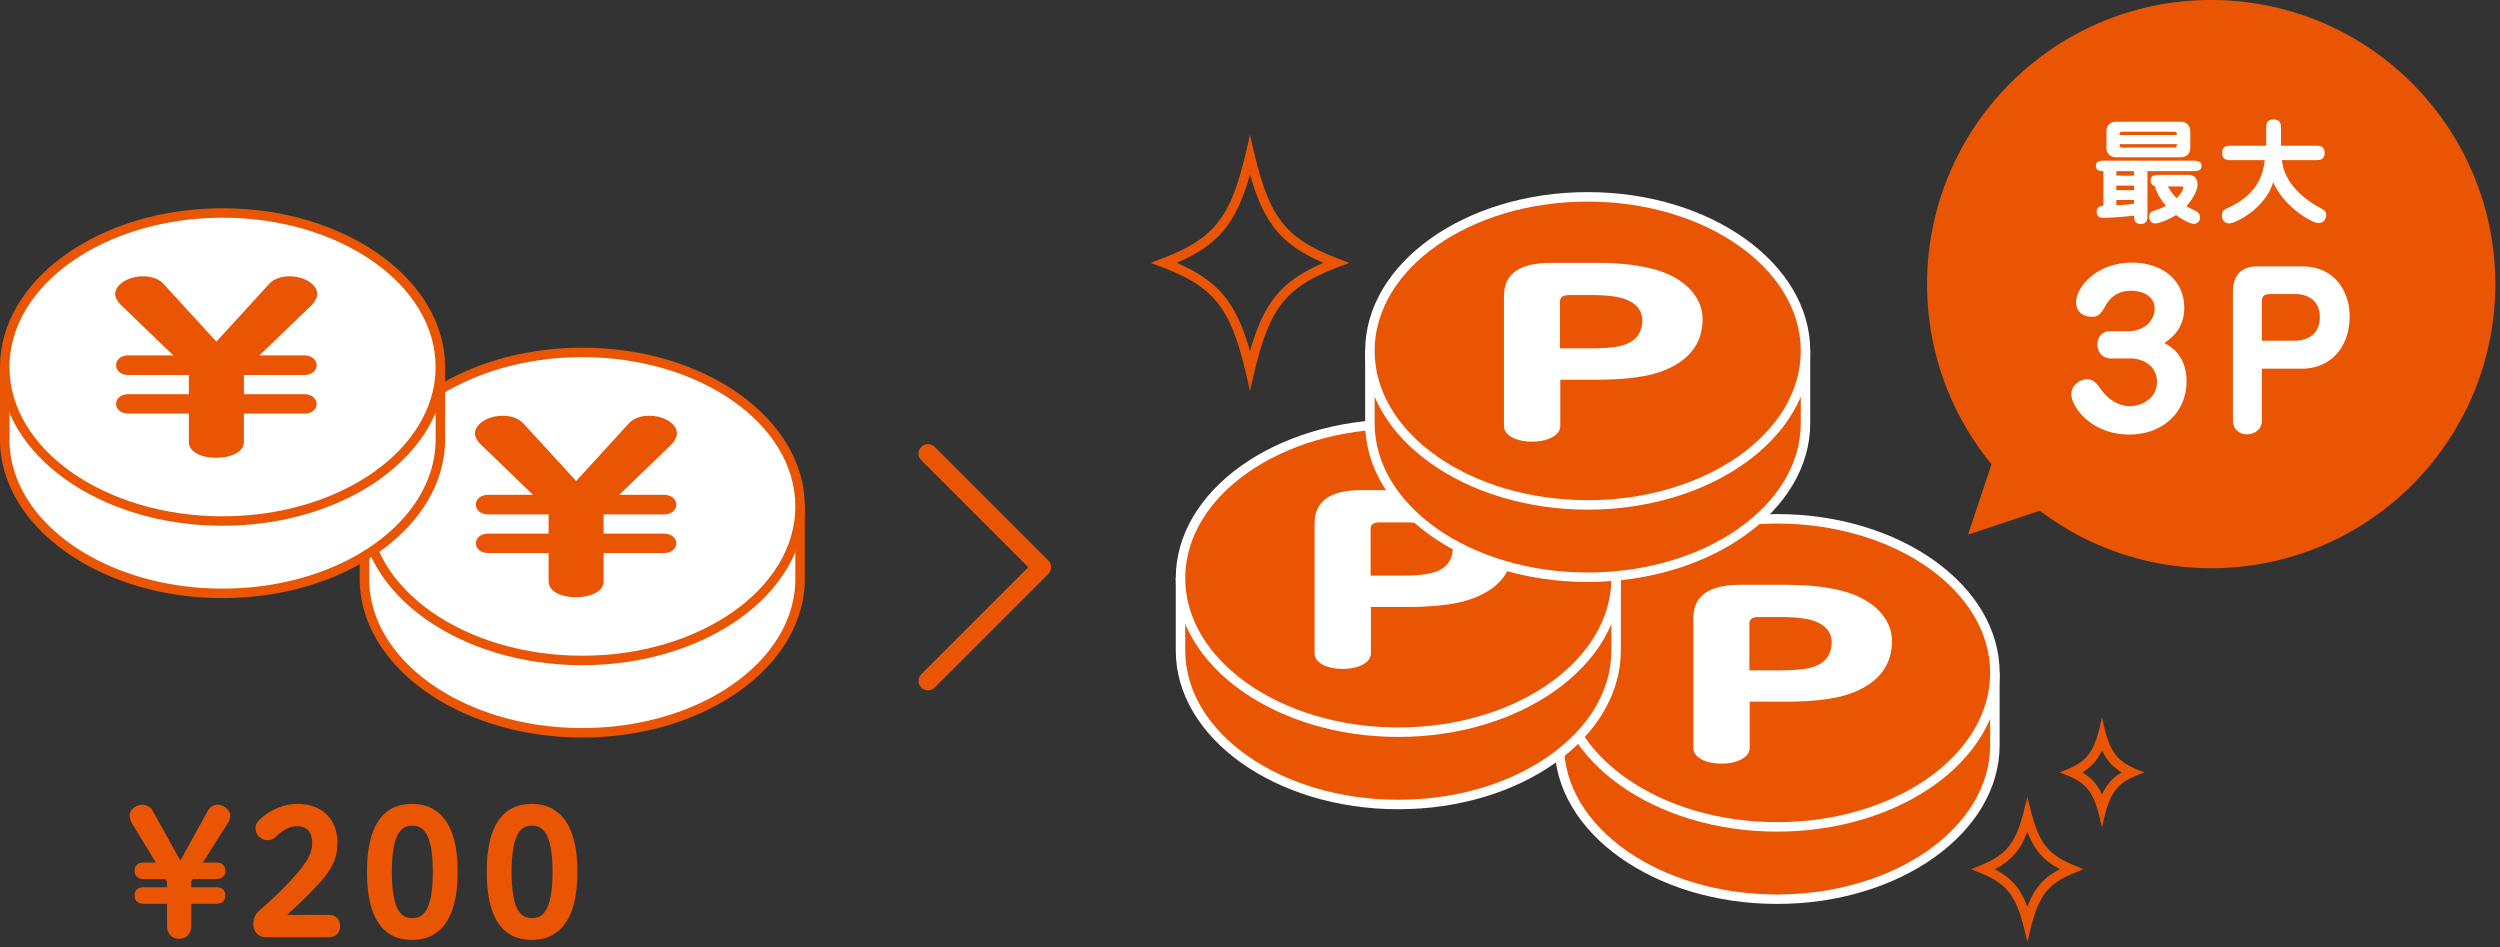 <svg xmlns="http://www.w3.org/2000/svg" xmlns:xlink="http://www.w3.org/1999/xlink" width="264" height="100" viewBox="0 0 264 100">
    <rect x="0" y="0" width="264" height="100" fill="#333333" stroke="none"/>
    <defs>
        <path id="a" d="M.092.516h12V16h-12z"/>
    </defs>
    <g fill="none" fill-rule="evenodd">
        <path fill="#EA5504" d="M132 14.209c-1.933 9.032-3.5 11.054-10.5 13.548 7 2.494 8.567 4.516 10.5 13.548 1.933-9.032 3.5-11.054 10.5-13.548-7-2.494-8.567-4.516-10.5-13.548m0 4.227c1.498 5.237 3.358 7.419 7.745 9.321-4.387 1.902-6.247 4.084-7.745 9.321-1.498-5.237-3.358-7.419-7.745-9.321 4.387-1.902 6.247-4.084 7.745-9.321"/>
        <g transform="translate(208 83.528)">
            <mask id="b" fill="#fff">
                <use xlink:href="#a"/>
            </mask>
            <path fill="#EA5504" d="M6.092.516c-1.104 5.162-2 6.317-6 7.742 4 1.425 4.896 2.581 6 7.742 1.104-5.16 2-6.317 6-7.742-4-1.425-4.896-2.58-6-7.742m0 3.784c.738 1.961 1.71 3.062 3.429 3.958-1.718.896-2.691 1.998-3.43 3.958-.738-1.96-1.711-3.062-3.43-3.958C4.38 7.362 5.354 6.261 6.092 4.3" mask="url(#b)"/>
        </g>
        <path fill="#EA5504" d="M221.97 75.755c-.83 3.87-1.5 4.737-4.5 5.806 3 1.069 3.67 1.936 4.5 5.807.828-3.871 1.5-4.738 4.5-5.807-3-1.07-3.672-1.935-4.5-5.806m0 3.475c.488 1.056 1.119 1.759 2.066 2.33-.947.574-1.578 1.277-2.066 2.333-.49-1.056-1.12-1.76-2.067-2.332.948-.572 1.578-1.275 2.067-2.331"/>
        <path fill="#FFF" d="M84.487 53.48v7.635c0 8.983-10.297 16.265-23 16.265-12.702 0-23-7.282-23-16.265V53.48"/>
        <path fill="#EA5504" d="M61.487 77.88c-12.958 0-23.5-7.52-23.5-16.766V53.48a.5.5 0 1 1 1 0v7.635c0 8.694 10.093 15.766 22.5 15.766s22.5-7.072 22.5-15.766V53.48a.5.5 0 1 1 1 0v7.635c0 9.245-10.542 16.766-23.5 16.766"/>
        <path fill="#FFF" d="M38.487 53.48c0-8.984 10.298-16.267 23-16.267 12.703 0 23 7.283 23 16.266 0 8.983-10.297 16.266-23 16.266-12.702 0-23-7.283-23-16.266"/>
        <path fill="#EA5504" d="M61.487 37.713c-12.407 0-22.5 7.072-22.5 15.766 0 8.693 10.093 15.765 22.5 15.765s22.5-7.072 22.5-15.765c0-8.694-10.093-15.766-22.5-15.766m0 32.531c-12.958 0-23.5-7.52-23.5-16.765 0-9.245 10.542-16.766 23.5-16.766s23.5 7.521 23.5 16.766c0 9.244-10.542 16.765-23.5 16.765"/>
        <path fill="#EA5504" d="M50.735 46.905c-.355-.342-.58-.775-.58-1.139 0-1 1.388-1.865 2.937-1.865.902 0 1.71.297 2.16.797l5.585 6.098 5.581-6.098c.453-.5 1.226-.797 2.132-.797 1.581 0 2.936.864 2.936 1.865 0 .364-.228.797-.55 1.14l-5.55 5.347h4.745c.741 0 1.29.455 1.29 1.022 0 .614-.549 1.048-1.29 1.048h-6.389v2.026h6.39c.74 0 1.288.453 1.288 1.023 0 .592-.548 1.026-1.289 1.026h-6.389v3.023c0 .956-1.226 1.64-2.937 1.64-1.679 0-2.873-.684-2.873-1.64v-3.023h-6.389c-.745 0-1.293-.434-1.293-1.026 0-.592.548-1.023 1.293-1.023h6.39v-2.026h-6.39c-.745 0-1.293-.434-1.293-1.048 0-.592.548-1.022 1.293-1.022h4.741l-5.549-5.348z"/>
        <path fill="#FFF" d="M46.5 38.755v7.636c0 8.983-10.297 16.265-23 16.265S.5 55.374.5 46.391v-7.636"/>
        <path fill="#EA5504" d="M23.5 63.157C10.542 63.157 0 55.636 0 46.39v-7.635a.5.5 0 1 1 1 0v7.635c0 8.694 10.093 15.766 22.5 15.766S46 55.085 46 46.39v-7.635a.5.5 0 1 1 1 0v7.635c0 9.245-10.542 16.766-23.5 16.766"/>
        <path fill="#FFF" d="M.5 38.755c0-8.983 10.297-16.266 23-16.266s23 7.283 23 16.266c0 8.983-10.297 16.266-23 16.266S.5 47.738.5 38.755"/>
        <path fill="#EA5504" d="M23.5 22.99C11.093 22.99 1 30.062 1 38.756 1 47.449 11.093 54.52 23.5 54.52S46 47.449 46 38.756c0-8.694-10.093-15.766-22.5-15.766m0 32.53C10.542 55.52 0 48 0 38.757 0 29.51 10.542 21.99 23.5 21.99S47 29.51 47 38.756C47 48 36.458 55.52 23.5 55.52"/>
        <path fill="#EA5504" d="M12.748 32.182c-.354-.342-.579-.775-.579-1.14 0-1 1.387-1.864 2.936-1.864.903 0 1.711.297 2.16.797l5.585 6.098 5.581-6.098c.453-.5 1.226-.797 2.132-.797 1.581 0 2.937.864 2.937 1.865 0 .364-.229.797-.552 1.139l-5.55 5.348h4.746c.741 0 1.289.455 1.289 1.022 0 .614-.548 1.048-1.289 1.048h-6.389v2.026h6.389c.741 0 1.289.453 1.289 1.023 0 .592-.548 1.026-1.289 1.026h-6.389v3.024c0 .956-1.226 1.639-2.937 1.639-1.678 0-2.873-.683-2.873-1.64v-3.023h-6.389c-.745 0-1.293-.434-1.293-1.026 0-.592.548-1.023 1.293-1.023h6.389V39.6h-6.389c-.745 0-1.293-.434-1.293-1.048 0-.592.548-1.022 1.293-1.022h4.742l-5.55-5.348zM98 72.899a.999.999 0 0 1-.707-1.707l11.293-11.293-11.293-11.293a.999.999 0 1 1 1.414-1.414l12 12a.999.999 0 0 1 0 1.414l-12 12a.997.997 0 0 1-.707.293M263.5 30c0 16.568-13.432 30-30 30-16.568 0-30-13.432-30-30 0-16.568 13.432-30 30-30 16.568 0 30 13.432 30 30"/>
        <path fill="#EA5504" d="M216.313 53.627l-8.486 2.828 2.83-8.486z"/>
        <path fill="#FFF" d="M228.93 19.692c.12.216.42.731.912 1.235.61-.575.72-1.067.72-1.115 0-.12-.144-.12-.216-.12h-1.416zm2.148-1.223c.983 0 .983.875.983 1.007 0 .648-.563 1.631-1.176 2.303.145.096.877.444.973.492.467.239.467.588.467.743a.66.66 0 0 1-.672.624c-.203 0-.887-.204-1.858-.935-1.008.623-1.836.887-2.232.887-.395 0-.612-.36-.612-.66 0-.384.18-.575.42-.647.72-.24.924-.312 1.356-.564-.768-.876-1.031-1.583-1.188-2.063-.24-.06-.431-.264-.431-.587 0-.6.455-.6 1.008-.6h2.962zm-7.244-3.251c0 .216 0 .372.287.372h5.457c.288 0 .3-.156.3-.372h-6.044zm6.045-.959c0-.095.012-.179-.037-.252-.035-.059-.12-.095-.264-.095h-5.457c-.287 0-.287.155-.287.347h6.045zm-4.521 6.861h-1.871v.563c1.127-.059 1.677-.143 1.87-.168v-.395zm-1.871-1.045h1.87v-.479h-1.87v.479zm0-1.534h1.87v-.468h-1.87v.468zm-1.045-4.702c0-.54.36-.983 1.03-.983h6.79c.623 0 1.03.396 1.03.983v1.788c0 .54-.358.983-1.03.983h-6.79c-.622 0-1.03-.408-1.03-.983v-1.788zm4.33 8.852c0 .432 0 .959-.707.959-.696 0-.696-.527-.707-.888-.744.109-2.46.241-3.252.241-.18 0-.696 0-.696-.672 0-.576.553-.6.709-.6v-3.658c-.251 0-.793 0-.793-.552s.53-.552.96-.552h9.236c.42 0 .959 0 .959.552s-.54.552-.96.552h-4.75v4.618zM235.64 16.91c-.42 0-.981 0-.981-.756 0-.767.55-.767.982-.767h3.67v-1.8c0-.395 0-.971.744-.971.816 0 .816.54.816.972v1.799h3.622c.443 0 .984 0 .984.767 0 .756-.565.756-.984.756h-3.526c.108.804.432 2.795 3.418 4.689.168.108 1.008.54 1.115.672.096.12.145.264.145.444 0 .372-.252.84-.816.84-.661 0-3.622-1.656-4.786-4.331-.707 2.627-3.875 4.367-4.654 4.367-.432 0-.756-.313-.756-.852 0-.456.266-.624.588-.767 3.49-1.536 3.815-4.02 3.934-5.062h-3.514zM222.912 37.853c-.947 0-1.43-.77-1.43-1.474 0-.748.528-1.408 1.276-1.408h2.023c1.738 0 2.752-1.232 2.752-2.354 0-1.496-1.519-1.914-2.465-1.914-1.804 0-2.443 1.122-2.685 1.517-.57.99-.813 1.233-1.473 1.233-.836 0-1.674-.462-1.674-1.519 0-1.672 2.201-4.202 5.9-4.202 3.255 0 5.52 1.914 5.52 4.753 0 2.288-1.43 3.278-2.11 3.74.66.352 2.352 1.276 2.352 4.07 0 3.06-2.332 5.59-6.05 5.59-3.983 0-6.118-2.905-6.118-4.269 0-.903.903-1.563 1.63-1.563.704 0 .968.33 1.628 1.233.748 1.012 1.893 1.606 2.947 1.606 1.08 0 2.84-.727 2.84-2.574 0-1.76-1.607-2.465-2.728-2.465h-2.135zM242.2 35.983c1.561 0 2.77-.726 2.77-2.486 0-1.958-1.496-2.443-2.595-2.443h-2.465c-.748 0-1.057.088-1.057.859v4.07h3.346zm-3.347 8.427c0 .946-.79 1.453-1.56 1.453-1.057 0-1.496-.793-1.496-1.408v-13.62c0-1.981 1.1-2.707 2.617-2.707h4.687c3.323 0 5.016 2.508 5.016 5.281 0 3.454-2.199 5.522-5.016 5.522h-4.248v5.479z"/>
        <path fill="#EA5504" d="M15.188 95.189c-.486 0-.72-.216-.72-.63 0-.397.235-.612.72-.612h2.7v-.901l-.288-.468h-2.412c-.486 0-.72-.216-.72-.63 0-.396.235-.612.72-.612h1.71l-2.809-4.627a1.357 1.357 0 0 1-.143-.578c0-.466.486-.9 1.152-.9.27 0 .648.218.774.45l3.17 5.709 3.167-5.725c.127-.217.433-.434.74-.434.575 0 1.115.45 1.115.92 0 .197-.07.395-.143.52l-2.953 4.664h1.855c.485 0 .72.217.72.614 0 .413-.235.63-.72.63h-2.611l-.27.43v.938h2.88c.486 0 .72.215.72.611 0 .414-.234.63-.72.63h-2.88v2.575c0 .703-.378 1.116-1.009 1.116-.63 0-1.044-.413-1.044-1.116v-2.575h-2.7z"/>
        <path fill="#EA5504" d="M15.188 94.196c-.434 0-.47.187-.47.362 0 .193.036.38.47.38h2.7a.25.25 0 0 1 .25.25v2.575c0 .551.29.867.795.867.66 0 .759-.543.759-.867v-2.575a.25.25 0 0 1 .25-.25h2.88c.434 0 .47-.187.47-.38 0-.175-.036-.362-.47-.362h-2.88a.25.25 0 0 1-.25-.25v-.937a.25.25 0 0 1 .038-.132l.27-.432a.247.247 0 0 1 .212-.117h2.61c.434 0 .47-.188.47-.38 0-.175-.036-.362-.47-.362h-1.854a.25.25 0 0 1-.212-.384l2.953-4.664a.871.871 0 0 0 .105-.388c0-.3-.4-.669-.866-.669-.204 0-.436.16-.523.31l-3.166 5.72a.25.25 0 0 1-.436 0l-3.17-5.708c-.082-.152-.377-.322-.555-.322-.539 0-.902.337-.902.651 0 .152.059.36.11.451l2.807 4.623a.25.25 0 0 1-.215.38h-1.71c-.434 0-.47.187-.47.362 0 .192.036.38.47.38H17.6a.25.25 0 0 1 .213.12l.289.467a.24.24 0 0 1 .037.131v.9a.25.25 0 0 1-.25.25h-2.7zm3.745 4.934c-.787 0-1.294-.537-1.294-1.367v-2.325h-2.45c-.617 0-.972-.32-.972-.88 0-.548.354-.862.971-.862h2.45v-.58l-.178-.288h-2.272c-.617 0-.97-.32-.97-.88 0-.548.354-.862.97-.862h1.266l-2.578-4.248a1.582 1.582 0 0 1-.18-.706c0-.635.63-1.15 1.402-1.15.362 0 .826.271.995.581l2.948 5.311 2.95-5.33c.165-.283.544-.563.957-.563.715 0 1.366.557 1.366 1.17 0 .211-.066.452-.177.645l-2.715 4.29h1.4c.617 0 .97.314.97.862 0 .56-.354.88-.97.88h-2.471l-.16.253v.615h2.632c.616 0 .97.314.97.862 0 .56-.354.88-.97.88h-2.631v2.325c0 .843-.483 1.367-1.259 1.367zM34.709 96.863c.648 0 .955.396.955.937 0 .54-.307.917-.955.917h-6.644c-.648 0-1.062-.486-1.062-1.152 0-.522.181-.9.559-1.224 1.44-1.279 2.646-2.376 4.05-4.015 1.117-1.315 1.603-2.25 1.603-3.295 0-1.35-.702-2.035-1.836-2.035-.738 0-1.549.324-2.413 1.171-.216.198-.433.305-.685.305-.612 0-1.044-.43-1.044-1.007 0-.289.09-.469.361-.739.954-.936 2.412-1.585 3.762-1.585 2.576 0 4.016 1.55 4.016 3.854 0 1.656-.576 2.772-2.197 4.483-1.494 1.567-2.376 2.36-3.511 3.385h5.041z"/>
        <path fill="#EA5504" d="M31.379 86.746c1.326 0 2.086.833 2.086 2.285 0 1.08-.466 2.048-1.662 3.457-1.403 1.636-2.624 2.752-4.075 4.04-.334.286-.475.595-.475 1.037 0 .55.319.903.813.903h6.643c.468 0 .705-.225.705-.668 0-.313-.122-.687-.705-.687h-5.041a.249.249 0 0 1-.167-.435l.084-.077c1.096-.99 1.962-1.774 3.413-3.295 1.61-1.7 2.128-2.748 2.128-4.31 0-2.257-1.408-3.604-3.766-3.604-1.242 0-2.65.594-3.587 1.513-.246.245-.286.365-.286.56 0 .446.327.758.794.758.176 0 .335-.074.516-.24.835-.819 1.706-1.237 2.582-1.237m3.33 12.222h-6.643c-.773 0-1.313-.577-1.313-1.403 0-.587.205-1.036.646-1.414 1.434-1.272 2.643-2.376 4.023-3.988 1.11-1.307 1.543-2.185 1.543-3.132 0-1.168-.548-1.785-1.586-1.785-.74 0-1.494.37-2.238 1.1-.278.255-.557.377-.86.377-.737 0-1.294-.54-1.294-1.258 0-.357.114-.596.434-.916 1.027-1.007 2.573-1.657 3.939-1.657 2.632 0 4.266 1.572 4.266 4.103 0 1.693-.572 2.867-2.266 4.655a52.433 52.433 0 0 1-3.043 2.963h4.392c.743 0 1.205.455 1.205 1.187 0 .72-.462 1.168-1.205 1.168M41.13 92.074c0 3.871.9 5.131 2.396 5.131 1.512 0 2.43-1.26 2.43-5.13 0-3.872-.918-5.133-2.43-5.133-1.495 0-2.395 1.261-2.395 5.132m6.95 0c0 4.987-1.818 6.932-4.555 6.932-2.737 0-4.52-1.945-4.52-6.932 0-4.988 1.783-6.933 4.52-6.933 2.737 0 4.555 1.945 4.555 6.933"/>
        <path fill="#EA5504" d="M43.525 87.192c-.999 0-2.145.555-2.145 4.882 0 4.326 1.146 4.881 2.145 4.881 1.015 0 2.181-.555 2.181-4.88 0-4.328-1.166-4.883-2.18-4.883m0 10.263c-1.83 0-2.646-1.66-2.646-5.38 0-3.723.816-5.383 2.645-5.383 1.854 0 2.681 1.66 2.681 5.382 0 3.721-.827 5.381-2.68 5.381m0-12.064c-2.834 0-4.27 2.25-4.27 6.683s1.436 6.681 4.27 6.681c2.856 0 4.305-2.248 4.305-6.68 0-4.435-1.449-6.684-4.306-6.684m0 13.864c-3.165 0-4.77-2.416-4.77-7.18 0-4.767 1.605-7.184 4.77-7.184 2.192 0 4.806 1.246 4.806 7.183 0 5.935-2.614 7.181-4.806 7.181M53.773 92.074c0 3.871.9 5.131 2.394 5.131 1.512 0 2.43-1.26 2.43-5.13 0-3.872-.918-5.133-2.43-5.133-1.495 0-2.395 1.261-2.395 5.132m6.95 0c0 4.987-1.818 6.932-4.555 6.932-2.736 0-4.52-1.945-4.52-6.932 0-4.988 1.784-6.933 4.52-6.933 2.737 0 4.555 1.945 4.555 6.933"/>
        <path fill="#EA5504" d="M56.167 87.192c-.999 0-2.145.555-2.145 4.882 0 4.326 1.146 4.881 2.145 4.881 1.015 0 2.181-.555 2.181-4.88 0-4.328-1.166-4.883-2.181-4.883m0 10.263c-1.829 0-2.645-1.66-2.645-5.38 0-3.723.816-5.383 2.645-5.383 1.854 0 2.681 1.66 2.681 5.382 0 3.721-.827 5.381-2.681 5.381m0-12.064c-2.833 0-4.27 2.25-4.27 6.683s1.437 6.681 4.27 6.681c2.857 0 4.306-2.248 4.306-6.68 0-4.435-1.449-6.684-4.306-6.684m0 13.864c-3.165 0-4.77-2.416-4.77-7.18 0-4.767 1.605-7.184 4.77-7.184 2.192 0 4.806 1.246 4.806 7.183 0 5.935-2.614 7.181-4.806 7.181M210.661 71.053v7.635c0 8.984-10.297 16.266-23 16.266-12.702 0-23-7.282-23-16.266v-7.635"/>
        <path fill="#FFF" d="M187.661 95.455c-12.958 0-23.5-7.521-23.5-16.766v-7.635h1v7.635c0 8.693 10.094 15.766 22.5 15.766s22.5-7.073 22.5-15.766v-7.635h1v7.635c0 9.245-10.542 16.766-23.5 16.766"/>
        <path fill="#EA5504" d="M164.661 71.053c0-8.983 10.298-16.266 23-16.266 12.703 0 23 7.283 23 16.266 0 8.983-10.297 16.266-23 16.266-12.702 0-23-7.283-23-16.266"/>
        <path fill="#FFF" d="M187.661 55.287c-12.406 0-22.5 7.073-22.5 15.766s10.094 15.766 22.5 15.766 22.5-7.073 22.5-15.766-10.094-15.766-22.5-15.766m0 32.532c-12.958 0-23.5-7.52-23.5-16.766 0-9.245 10.542-16.766 23.5-16.766s23.5 7.521 23.5 16.766c0 9.245-10.542 16.766-23.5 16.766"/>
        <path fill="#FFF" d="M187.966 70.786c2.13 0 3.36-.184 4.168-.64.84-.457 1.292-1.281 1.292-2.31 0-1.072-.68-1.873-1.905-2.284-.777-.251-1.842-.39-3.168-.39h-2.682c-.613 0-.936.23-.936.665v4.959h3.23zm-3.2 8.205c0 .959-1.261 1.645-2.974 1.645-1.744 0-2.973-.686-2.973-1.645V65.254c0-2.331 1.65-3.497 4.944-3.497h4.882c2.52 0 4.589.253 6.236.732 3.039.89 4.913 2.88 4.913 5.212 0 2.49-1.358 4.318-4.008 5.392-1.647.686-4.04 1.006-7.336 1.006h-3.684v4.892z"/>
        <path fill="#EA5504" d="M170.661 61.053v7.635c0 8.984-10.297 16.266-23 16.266-12.702 0-23-7.282-23-16.266v-7.635"/>
        <path fill="#FFF" d="M147.661 85.455c-12.958 0-23.5-7.521-23.5-16.766v-7.635h1v7.635c0 8.693 10.094 15.766 22.5 15.766s22.5-7.073 22.5-15.766v-7.635h1v7.635c0 9.245-10.542 16.766-23.5 16.766"/>
        <path fill="#EA5504" d="M124.662 61.053c0-8.983 10.297-16.266 23-16.266s23 7.283 23 16.266c0 8.983-10.297 16.266-23 16.266s-23-7.283-23-16.266"/>
        <path fill="#FFF" d="M147.661 45.287c-12.406 0-22.5 7.073-22.5 15.766s10.094 15.766 22.5 15.766 22.5-7.073 22.5-15.766-10.094-15.766-22.5-15.766m0 32.532c-12.958 0-23.5-7.52-23.5-16.766 0-9.245 10.542-16.766 23.5-16.766s23.5 7.521 23.5 16.766c0 9.245-10.542 16.766-23.5 16.766"/>
        <path fill="#FFF" d="M147.966 60.786c2.13 0 3.36-.184 4.168-.64.84-.457 1.292-1.281 1.292-2.31 0-1.072-.68-1.873-1.905-2.284-.777-.251-1.842-.39-3.168-.39h-2.682c-.613 0-.936.23-.936.665v4.959h3.23zm-3.2 8.205c0 .959-1.261 1.645-2.974 1.645-1.744 0-2.973-.686-2.973-1.645V55.254c0-2.331 1.65-3.497 4.944-3.497h4.882c2.52 0 4.589.253 6.236.732 3.039.89 4.913 2.88 4.913 5.212 0 2.49-1.358 4.318-4.008 5.392-1.647.686-4.04 1.006-7.336 1.006h-3.684v4.892z"/>
        <path fill="#EA5504" d="M190.661 37.053v7.635c0 8.984-10.297 16.266-23 16.266-12.702 0-23-7.282-23-16.266v-7.635"/>
        <path fill="#FFF" d="M167.661 61.455c-12.958 0-23.5-7.521-23.5-16.766v-7.635h1v7.635c0 8.693 10.094 15.766 22.5 15.766s22.5-7.073 22.5-15.766v-7.635h1v7.635c0 9.245-10.542 16.766-23.5 16.766"/>
        <path fill="#EA5504" d="M144.661 37.053c0-8.983 10.298-16.266 23-16.266 12.703 0 23 7.283 23 16.266 0 8.983-10.297 16.266-23 16.266-12.702 0-23-7.283-23-16.266"/>
        <path fill="#FFF" d="M167.661 21.287c-12.406 0-22.5 7.073-22.5 15.766s10.094 15.766 22.5 15.766 22.5-7.073 22.5-15.766-10.094-15.766-22.5-15.766m0 32.532c-12.958 0-23.5-7.52-23.5-16.766 0-9.245 10.542-16.766 23.5-16.766s23.5 7.521 23.5 16.766c0 9.245-10.542 16.766-23.5 16.766"/>
        <path fill="#FFF" d="M167.966 36.786c2.13 0 3.36-.184 4.168-.64.84-.457 1.292-1.281 1.292-2.31 0-1.072-.68-1.873-1.905-2.284-.777-.251-1.842-.39-3.168-.39h-2.682c-.613 0-.936.23-.936.665v4.959h3.23zm-3.2 8.205c0 .959-1.261 1.645-2.974 1.645-1.744 0-2.973-.686-2.973-1.645V31.254c0-2.331 1.65-3.497 4.944-3.497h4.882c2.52 0 4.589.253 6.236.732 3.039.89 4.913 2.88 4.913 5.212 0 2.49-1.358 4.318-4.008 5.392-1.647.686-4.04 1.006-7.336 1.006h-3.684v4.892z"/>
    </g>
</svg>
